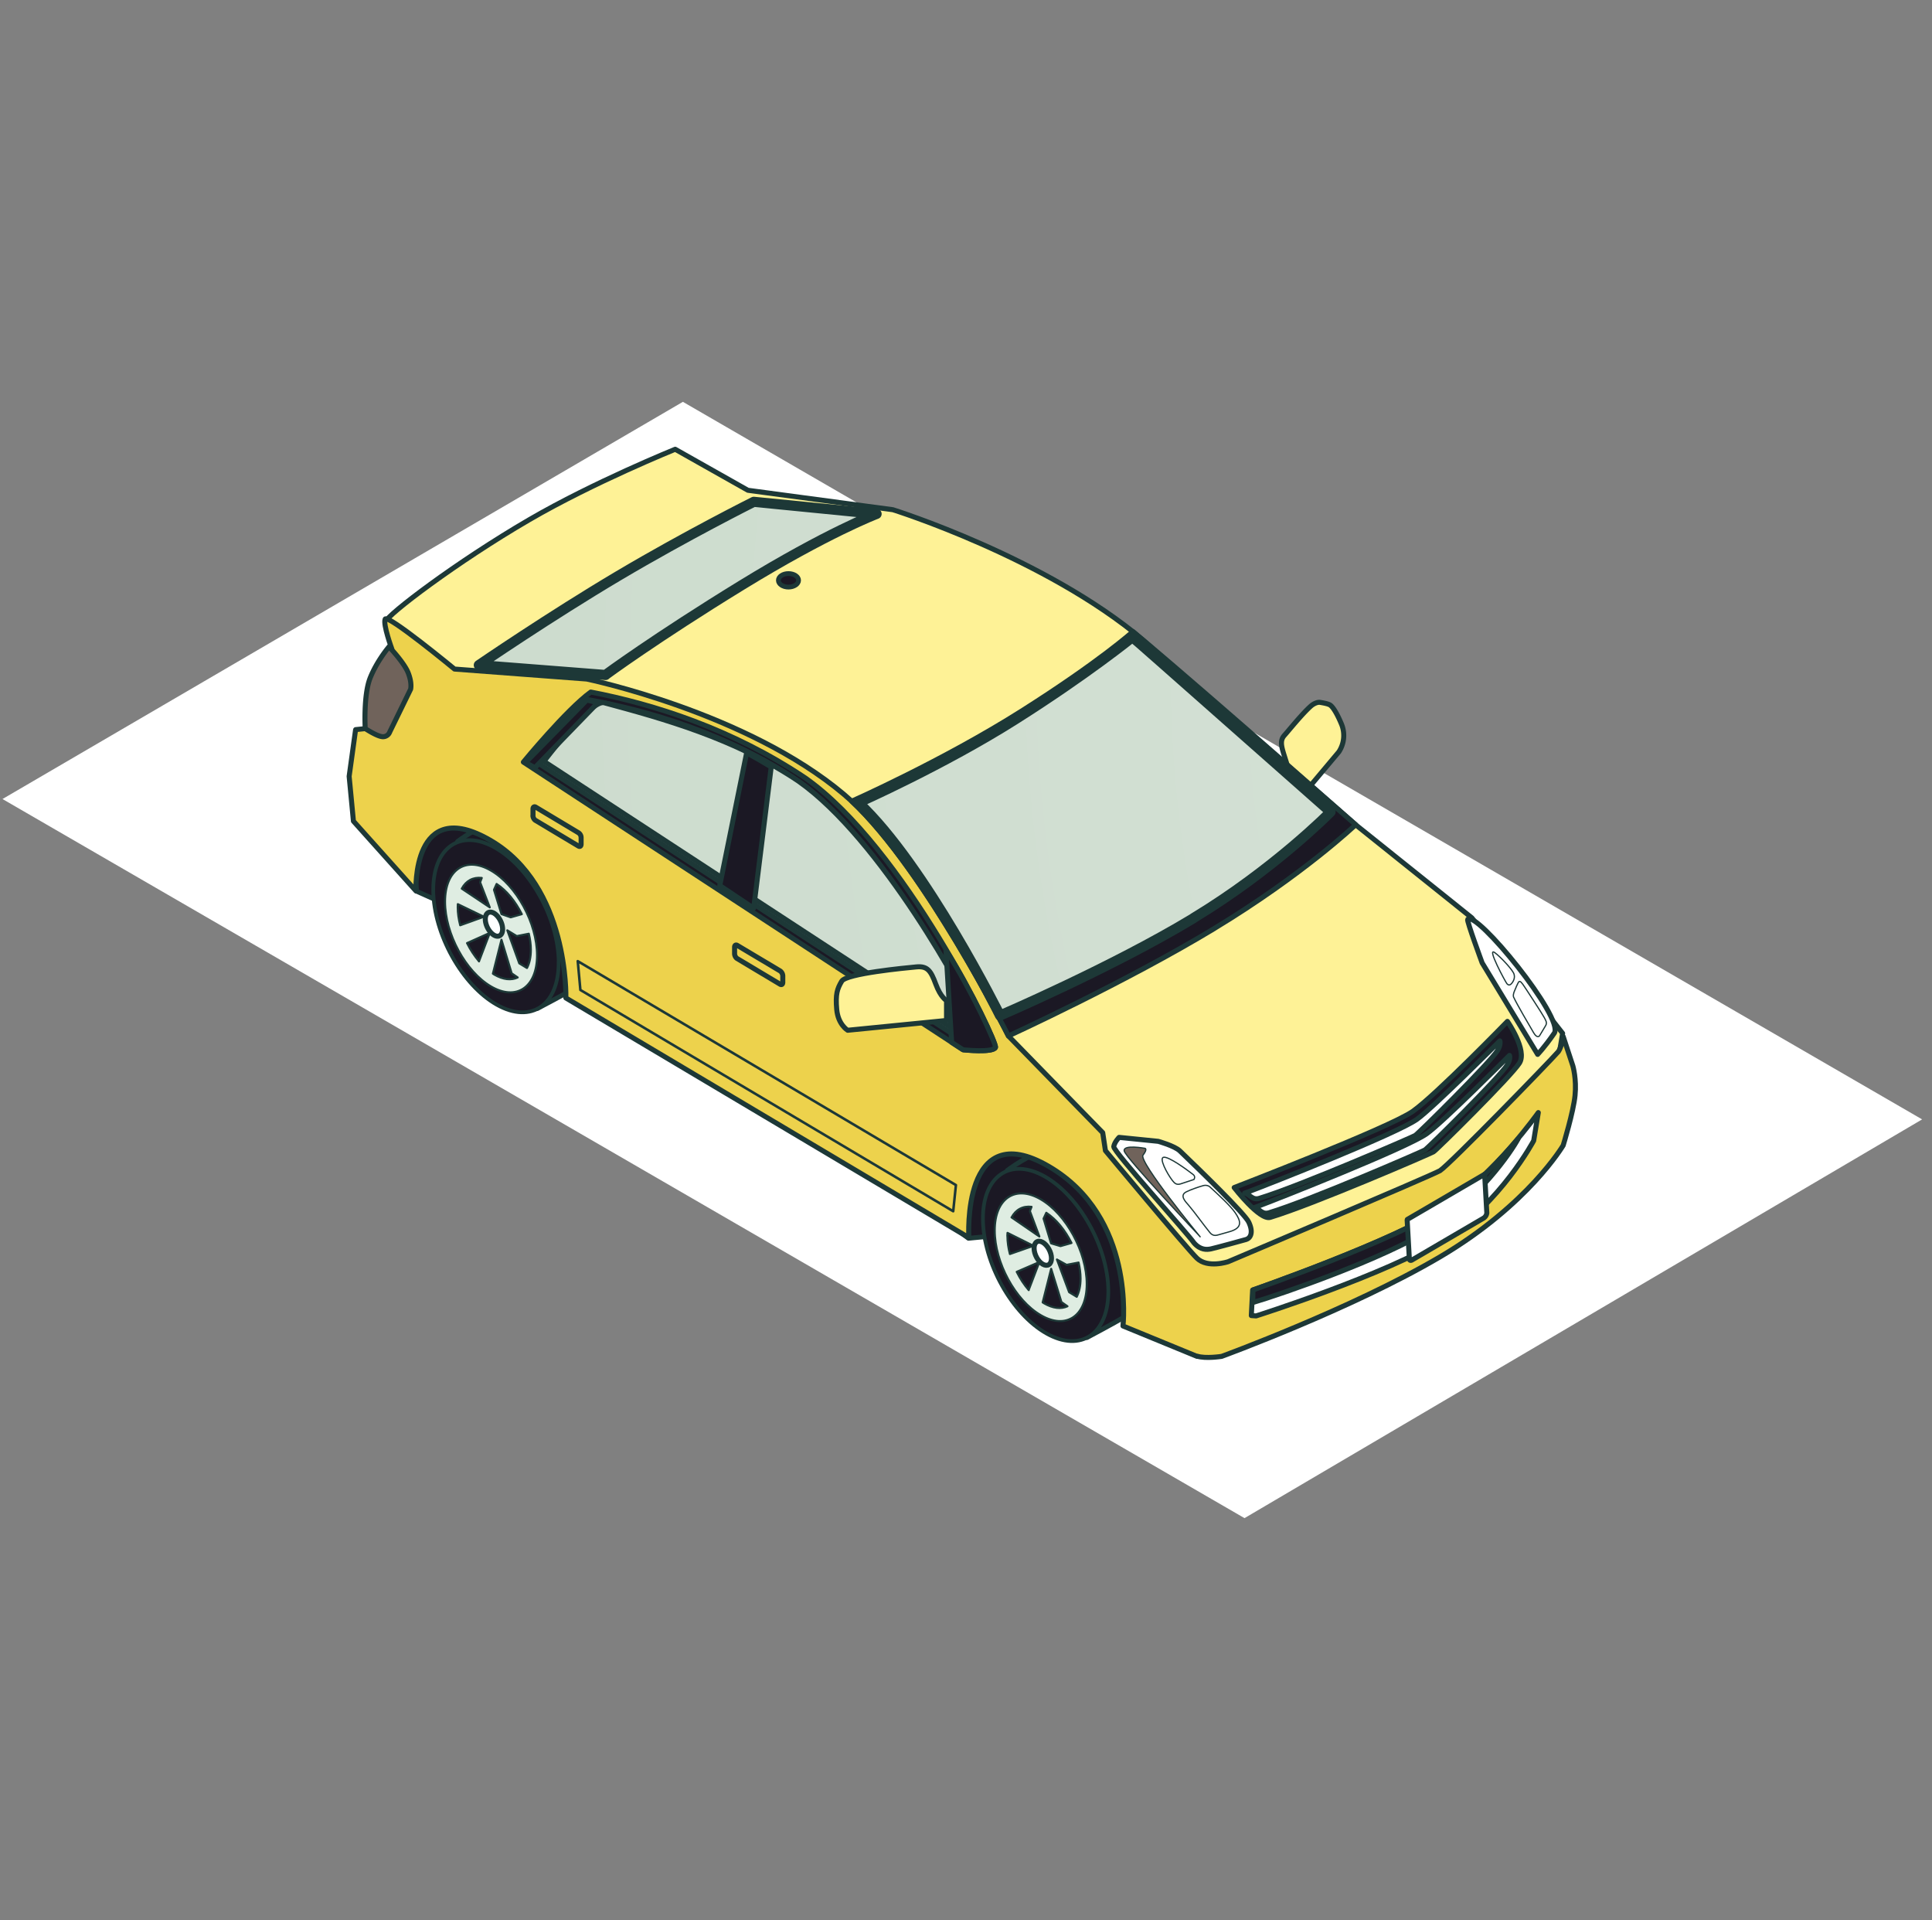 <svg xmlns="http://www.w3.org/2000/svg" width="156" height="155" fill="none" viewBox="0 0 156 155"><rect x="0" y="0" width="156" height="155" fill="#808080" stroke="none"/><path fill="#fff" d="m100.489 122.559 54.713-32.191L55.141 32.44.201 64.505 100.49 122.56Z"/><path fill="#1B1824" stroke="#1D3837" stroke-linejoin="round" stroke-width=".386" d="m78.198 99.968 4.556-.432 13.948-.805-64.246-38.04 1.184 11.261 18.085 8.095 26.473 19.921Z"/><path fill="#1B1824" stroke="#1D3837" stroke-linejoin="round" stroke-width=".386" d="M92.438 102.549c.02 1.849-.599 3.153-1.59 3.738-.891.532-3.086 1.696-3.086 1.696L81.33 94.494s1.956-1.503 3.472-1.736c.732-.113 3.532.958 4.443 1.45 2.794 1.496 3.153 4.835 3.193 8.334v.007ZM48.053 76.01c.02 1.849-.598 3.152-1.59 3.738-.89.525-3.072 1.67-3.072 1.67l-6.439-13.49s1.949-1.476 3.465-1.71c.732-.106 1.59.074 2.501.586 2.794 1.577 5.095 5.694 5.135 9.2v.006Z"/><path fill="#FEF296" stroke="#1D3837" stroke-linecap="round" stroke-linejoin="round" stroke-width=".406" d="m104.923 64.496-.785-1.33s.08-.499-.273-1.636c-.353-1.138-.592-1.67-.16-2.162.333-.366 1.41-1.716 2.135-2.361.233-.207.539-.333.739-.306.292.046.692.12.845.233.299.232.645.924.897 1.53a2.405 2.405 0 0 1-.219 2.24l-3.186 3.792h.007Z"/><path fill="#FEF296" stroke="#1D3837" stroke-linecap="round" stroke-linejoin="round" stroke-width=".406" d="M96.382 102.07 31.165 50.162c.06-.492 5.694-4.789 11.574-8.207 5.201-3.027 11.78-5.687 11.78-5.687l5.872 3.312 11.707 1.57s12.318 3.858 20.194 10.509c6.092 5.148 17.174 14.926 17.174 14.926l9.378 7.51 7.33 9.324-1.843 11.035-26.765 10.004-1.19-2.381.006-.007Z"/><path fill="#fff" stroke="#1D3837" stroke-linecap="round" stroke-linejoin="round" stroke-width=".406" d="m124.159 85.122-4.483-7.39s-1.257-3.405-1.171-3.511c.652-.812 7.829 7.975 6.997 9.185-.838 1.21-1.343 1.71-1.343 1.71v.006Z"/><path fill="#1B1824" stroke="#1D3837" stroke-linecap="round" stroke-linejoin="round" stroke-width=".406" d="M114.082 89.712c1.882-1.33 7.636-7.257 7.636-7.257s1.623 2.328.971 3.366c-.645 1.037-6.671 6.997-6.938 7.163-.272.166-9.764 4.264-13.189 5.295-.852.26-2.907-2.408-2.907-2.408s12.538-4.829 14.42-6.153l.007-.006Z"/><path fill="#fff" stroke="#1D3837" stroke-linecap="round" stroke-linejoin="round" stroke-width=".406" d="M100.506 96.323c2.102-.785 12.272-4.809 13.902-5.96 1.303-.924 6.698-6.332 6.698-6.332s.106.306-.193.785c-.612.978-6.386 6.698-6.645 6.851-.259.153-9.372 4.104-12.584 5.075-.586.18-.772-.359-1.184-.419h.006Z"/><path fill="#fff" stroke="#1D3837" stroke-linecap="round" stroke-linejoin="round" stroke-width=".406" d="M101.278 97.494c2.109-.792 12.272-4.816 13.908-5.96 1.304-.918 6.698-6.332 6.698-6.332s.113.306-.186.778c-.612.978-6.385 6.698-6.645 6.858-.252.153-9.365 4.104-12.584 5.068-.585.18-.772-.352-1.184-.419l-.007.007Z"/><path fill="#EDD24C" stroke="#1D3837" stroke-linejoin="round" stroke-width=".406" d="m28.718 58.902.771-.08 2.149-6.438s-.719-1.956-.54-2.401c.174-.446 5.601 4.03 5.601 4.03l10.676.805s12.897 2.668 20.772 9.312c6.1 5.142 13.283 19.509 13.283 19.509l7.61 7.802.219 1.45s6.511 7.829 7.383 8.68c.865.845 2.527.286 2.527.286s16.29-6.89 17.108-7.35c.818-.545 8.686-8.627 9.558-9.618.266-.379.386-1.21.386-1.21l.784 2.381s.306 1.051.173 2.375c-.126 1.317-.957 4.03-.957 4.03s-2.814 4.803-9.951 9.006c-7.13 4.197-17.626 8.029-17.626 8.029s-1.304.206-1.989-.02v.02l-5.98-2.455s1.032-8.8-6.006-12.89c-7.044-4.097-6.438 5.76-6.438 5.76L45.692 80.566s.26-9.033-6.093-12.724c-6.352-3.692-6.012 4.084-6.012 4.084l-5.049-5.634-.346-3.618.519-3.758.007-.014Z"/><path stroke="#1D3837" stroke-linecap="round" stroke-linejoin="round" stroke-width=".206" d="M46.65 77.593 77.186 95.67l-.219 2.115-30.104-17.865-.213-2.328Z"/><path fill="#70635B" stroke="#1D3837" stroke-linecap="round" stroke-linejoin="round" stroke-width=".406" d="M29.881 54.752c-.545 1.403-.392 4.064-.392 4.064s.944.632 1.403.658a.576.576 0 0 0 .579-.385l1.683-3.446s.133-.492-.193-1.317c-.32-.831-1.55-2.115-1.55-2.115s-.978 1.144-1.53 2.54Z"/><path fill="#1B1824" stroke="#1D3837" stroke-linecap="round" stroke-linejoin="round" stroke-width=".406" d="M80.38 84.557c-.193.452-2.614.193-2.614.193L42.26 61.523s3.466-4.217 5.441-5.654c5.048.965 11.42 2.973 17.327 6.938 7.955 5.593 15.551 21.297 15.351 21.75Z"/><path fill="#fff" stroke="#1D3837" stroke-linecap="round" stroke-linejoin="round" stroke-width=".406" d="M78.955 82.86c-.173.406-1.736.819-1.736.819L43.257 61.476s4.01-4.975 4.077-5.021c4.976.89 11.447 2.787 17.134 6.611 7.19 5.055 14.66 19.389 14.48 19.795h.007Z"/><path fill="url(#a)" stroke="#1D3837" stroke-linecap="round" stroke-linejoin="round" stroke-width=".406" d="M43.916 61.47s3.785-5.022 4.869-4.736c4.682 1.264 10.542 2.867 15.69 6.332 6.652 4.676 13.543 17.3 14.394 19.469-.372.366-1.65.705-1.65.705L43.917 61.463v.007Z"/><path fill="#1B1824" stroke="#1D3837" stroke-linecap="round" stroke-linejoin="round" stroke-width=".406" d="M60.857 73.323c-.878-.572-1.87-1.264-2.74-1.836L60.29 60.77c.725.406 1.357.765 1.982 1.144l-1.416 11.4v.008ZM76.388 76.715c2.102 3.279 4.084 7.636 3.991 7.842-.193.452-2.614.193-2.614.193s-.332-.213-.924-.599l-.46-7.43.007-.006Z"/><path fill="#fff" stroke="#1D3837" stroke-linecap="round" stroke-linejoin="round" stroke-width=".406" d="m101.038 106.207.106-2.062s11.62-4.037 15.618-6.744c3.997-2.694 7.449-7.583 7.449-7.583l-.372 2.268s-2.661 5.022-7.263 7.909c-4.603 2.893-15.152 6.239-15.152 6.239l-.386-.027Z"/><path fill="#1B1824" stroke="#1D3837" stroke-linecap="round" stroke-linejoin="round" stroke-width=".406" d="M115.578 99.196c-3.851 2.422-12.052 5.262-14.427 5.96l.02-1.018s11.587-4.03 15.584-6.73c2.182-1.47 4.59-3.992 5.82-5.462-.585 1.085-3.159 4.836-7.004 7.25h.007Z"/><path fill="#fff" stroke="#1D3837" stroke-linecap="round" stroke-linejoin="round" stroke-width=".406" d="M100.626 100.061c.313-.093.619-.519.206-1.397-.326-.691-4.004-4.256-5.567-5.753-.426-.406-1.743-.772-1.743-.772l-3.16-.319s-.372.373-.431.745c-.06.38 5.946 6.984 6.485 7.782.519.586 1.037.546 1.377.473.339-.074 2.52-.666 2.833-.759Z"/><path fill="#1B1824" stroke="#1D3837" stroke-linecap="round" stroke-linejoin="round" stroke-width=".406" d="M98.072 74.945c-7.15 4.33-16.648 8.687-16.648 8.687s-6.699-13.396-12.652-18.95c0 0 7.397-3.279 13.722-7.283 6.326-4.004 8.986-6.412 8.986-6.412.273.22 17.986 15.591 17.986 15.591s-4.25 4.037-11.4 8.367h.006Z"/><path fill="url(#b)" stroke="#1D3837" stroke-linecap="round" stroke-linejoin="round" stroke-width=".818" d="M96.356 74.134c-6.532 3.95-15.611 7.849-15.611 7.849s-6-12.113-11.434-17.188c0 0 6.891-3.06 12.678-6.724 5.786-3.658 9.438-6.625 9.438-6.625.659.519.18.133 16.01 14.101 0 0-4.543 4.623-11.075 8.574l-.006.013Z"/><path fill="url(#c)" stroke="#1D3837" stroke-linecap="round" stroke-linejoin="round" stroke-width=".818" d="M48.891 54.486s4.044-2.98 10.995-7.243c6.95-4.264 10.895-5.754 10.895-5.754l-9.918-.978s-5.38 2.687-10.914 5.966c-5.534 3.28-11.288 7.217-11.288 7.217l10.237.798-.007-.006Z"/><path fill="#1B1824" stroke="#1D3837" stroke-linecap="round" stroke-linejoin="round" stroke-width=".406" d="m42.432 61.563 4.95-5.048.89.22-5.081 5.24-.759-.412Z"/><path fill="#1B1824" stroke="#1D3837" stroke-linecap="round" stroke-linejoin="round" stroke-width=".299" d="M89.491 104.172c.04 3.505-2.201 5.055-4.995 3.479-2.794-1.577-5.095-5.701-5.128-9.2-.04-3.498 2.195-5.054 4.995-3.471 2.793 1.583 5.095 5.7 5.128 9.199v-.007Z"/><path fill="#70635B" stroke="#1D3837" stroke-linecap="round" stroke-linejoin="round" stroke-width=".1" d="M96.908 99.842s-6.026-6.385-6.133-6.924c-.113-.546 1.683-.213 1.683-.213s.22.053-.166.552c-.38.505 4.616 6.591 4.616 6.591v-.006Z"/><path fill="#fff" stroke="#1D3837" stroke-linecap="round" stroke-linejoin="round" stroke-width=".1" d="M97.686 99.496c-.539-.659-1.19-1.59-1.736-2.228-.18-.213-.758-.759-.16-1.051.386-.193.965-.386 1.337-.493.213-.066.433-.026.572.1.599.552 1.636 1.497 2.029 2.069.485.705.619 1.244-.479 1.55-.426.12-.718.206-.918.259-.306.087-.485-.013-.645-.206ZM122.961 79.462c.2.28 1.597 2.428 1.716 2.66.12.233.266.42.14.652-.173.3-.512.852-.512.852s-.18.246-.472-.253c-.3-.499-1.417-2.428-1.577-2.8-.119-.16-.033-.406.014-.526.04-.12.319-.758.372-.791.047-.034.12-.073.319.206ZM94.673 95.312c.18.233.346.366.665.26.306-.107 1.071-.353 1.071-.353s.153-.233-.066-.399c-.58-.446-1.93-1.43-2.368-1.397-.426.027.246 1.304.698 1.89ZM121.678 79.415c.1.113.206.147.339.02.133-.126.399-.512.186-.904-.212-.393-1.07-1.304-1.496-1.617-.718-.532.871 2.395.971 2.501Z"/><path fill="#FEF296" stroke="#1D3837" stroke-linecap="round" stroke-linejoin="round" stroke-width=".406" d="M76.428 82.388v-1.61s-.472-.252-.871-1.336c-.4-1.084-.672-1.47-1.577-1.383-.904.086-5.633.532-6.013 1.15-.372.625-.512 1.051-.405 2.282.106 1.223.884 1.682.884 1.682l7.989-.791-.007.006Z"/><path stroke="#1D3837" stroke-linecap="round" stroke-linejoin="round" stroke-width=".406" d="M59.314 76.987c0 .154.093.333.213.4l3.459 2.068c.12.073.212.014.22-.133v-.539a.513.513 0 0 0-.214-.399l-3.459-2.062c-.12-.073-.219-.006-.219.14v.532-.007ZM43.031 65.84c0 .146.093.326.213.392l3.459 2.069c.12.073.212.013.219-.14v-.532a.469.469 0 0 0-.213-.4l-3.452-2.068c-.12-.073-.22 0-.22.14v.539h-.006Z"/><path fill="#1B1824" stroke="#1D3837" stroke-linejoin="round" stroke-width=".386" d="M81.643 103.001c1.21 2.368 3.285 3.592 4.649 2.74 1.357-.858 1.483-3.472.28-5.846-1.205-2.361-3.28-3.592-4.637-2.74-1.357.858-1.49 3.472-.286 5.839l-.006.007Z"/><path fill="#DFEDE2" stroke="#1D3837" stroke-linecap="round" stroke-linejoin="round" stroke-width=".166" d="M84.037 96.822c2.05 1.197 3.712 4.25 3.712 6.838 0 2.587-1.663 3.711-3.712 2.514-2.055-1.191-3.718-4.25-3.718-6.838 0-2.587 1.663-3.711 3.718-2.514Zm-2.693 2.96c0 .472.073.971.2 1.457l1.902-.666-2.096-1.044c0 .08-.013.166-.013.253h.007Zm.332-1.503 2.248 1.543-.764-2.049.133-.346c-.699-.086-1.278.226-1.61.852h-.007Zm2.807-.373-.22.472.606 1.996.758.226.892-.253c-.506-1.017-1.224-1.909-2.036-2.44Zm2.461 6.778c.193-.379.306-.871.306-1.47 0-.419-.06-.858-.16-1.29l-.97.186-.779-.432.985 2.64.618.373v-.007Zm-.751.772-.486-.34-.831-2.687-.686 2.714c.04.02.074.046.114.073.718.419 1.376.479 1.889.24Zm-3.133-1.311.864-2.261-1.829.791c.266.539.599 1.045.971 1.477l-.006-.007Z"/><path fill="#fff" stroke="#1D3837" stroke-linecap="round" stroke-linejoin="round" stroke-width=".406" d="M84.902 101.584c0 .486-.313.699-.705.473-.386-.22-.699-.805-.699-1.291 0-.485.313-.698.699-.472.386.226.705.805.705 1.29Z"/><path fill="#1B1824" stroke="#1D3837" stroke-linecap="round" stroke-linejoin="round" stroke-width=".299" d="M45.107 77.633c.04 3.498-2.202 5.055-4.996 3.479-2.793-1.577-5.095-5.7-5.128-9.2-.04-3.498 2.202-5.055 4.995-3.471 2.794 1.576 5.095 5.693 5.135 9.198l-.006-.006Z"/><path fill="#1B1824" stroke="#1D3837" stroke-linejoin="round" stroke-width=".386" d="M37.258 76.462c1.204 2.368 3.279 3.599 4.642 2.74 1.357-.858 1.484-3.465.28-5.84-1.204-2.367-3.28-3.598-4.643-2.74-1.357.858-1.483 3.472-.28 5.84Z"/><path fill="#DFEDE2" stroke="#1D3837" stroke-linecap="round" stroke-linejoin="round" stroke-width=".166" d="M39.646 70.283c2.055 1.19 3.718 4.257 3.718 6.838 0 2.58-1.663 3.711-3.718 2.514-2.049-1.198-3.711-4.257-3.711-6.838 0-2.58 1.662-3.711 3.711-2.514Zm-2.687 2.96c0 .472.073.964.2 1.456l1.915-.691-2.108-1.018c0 .08-.007.16-.007.253Zm.326-1.503 2.261 1.51-.778-2.023.133-.352c-.698-.08-1.27.226-1.61.858l-.006.007Zm2.813-.38-.212.473.605 1.962.745.26.898-.254c-.506-1.017-1.224-1.909-2.036-2.44Zm2.455 6.785c.2-.38.312-.871.312-1.47 0-.42-.06-.858-.166-1.297l-.971.193-.765-.466.965 2.667.618.373h.007Zm-.752.765-.485-.333-.825-2.714-.692 2.74c.04.027.073.054.113.074.718.419 1.377.479 1.89.233Zm-3.126-1.297.878-2.302-1.842.825c.266.539.598 1.038.97 1.477h-.006Z"/><path fill="#fff" stroke="#1D3837" stroke-linecap="round" stroke-linejoin="round" stroke-width=".406" d="M40.584 75.012c0 .492-.32.705-.699.479-.386-.226-.698-.805-.698-1.29 0-.486.312-.699.698-.48.386.227.699.805.699 1.291ZM119.881 94.853l.173 3.073a.576.576 0 0 1-.259.412l-5.78 3.379c-.133.08-.233.014-.22-.139l-.173-3.073s.007-.04.014-.06l6.239-3.645s.006.033.006.047v.006Z"/><path fill="#1B1824" stroke="#1D3837" stroke-linejoin="round" stroke-width=".386" d="M62.852 46.85c0 .3.366.545.812.545.445 0 .818-.246.818-.545 0-.3-.366-.545-.818-.545-.453 0-.812.246-.812.545Z"/><defs><radialGradient id="a" cx="0" cy="0" r="1" gradientTransform="matrix(328.293 0 0 331.576 190.52 54.565)" gradientUnits="userSpaceOnUse"><stop stop-color="#DAE5DB"/><stop offset="1" stop-color="#BDD1BE"/></radialGradient><radialGradient id="b" cx="0" cy="0" r="1" gradientTransform="matrix(328.287 0 0 331.57 190.52 54.565)" gradientUnits="userSpaceOnUse"><stop stop-color="#DAE5DB"/><stop offset="1" stop-color="#BDD1BE"/></radialGradient><radialGradient id="c" cx="0" cy="0" r="1" gradientTransform="matrix(328.293 0 0 331.576 190.519 54.565)" gradientUnits="userSpaceOnUse"><stop stop-color="#DAE5DB"/><stop offset="1" stop-color="#BDD1BE"/></radialGradient></defs></svg>